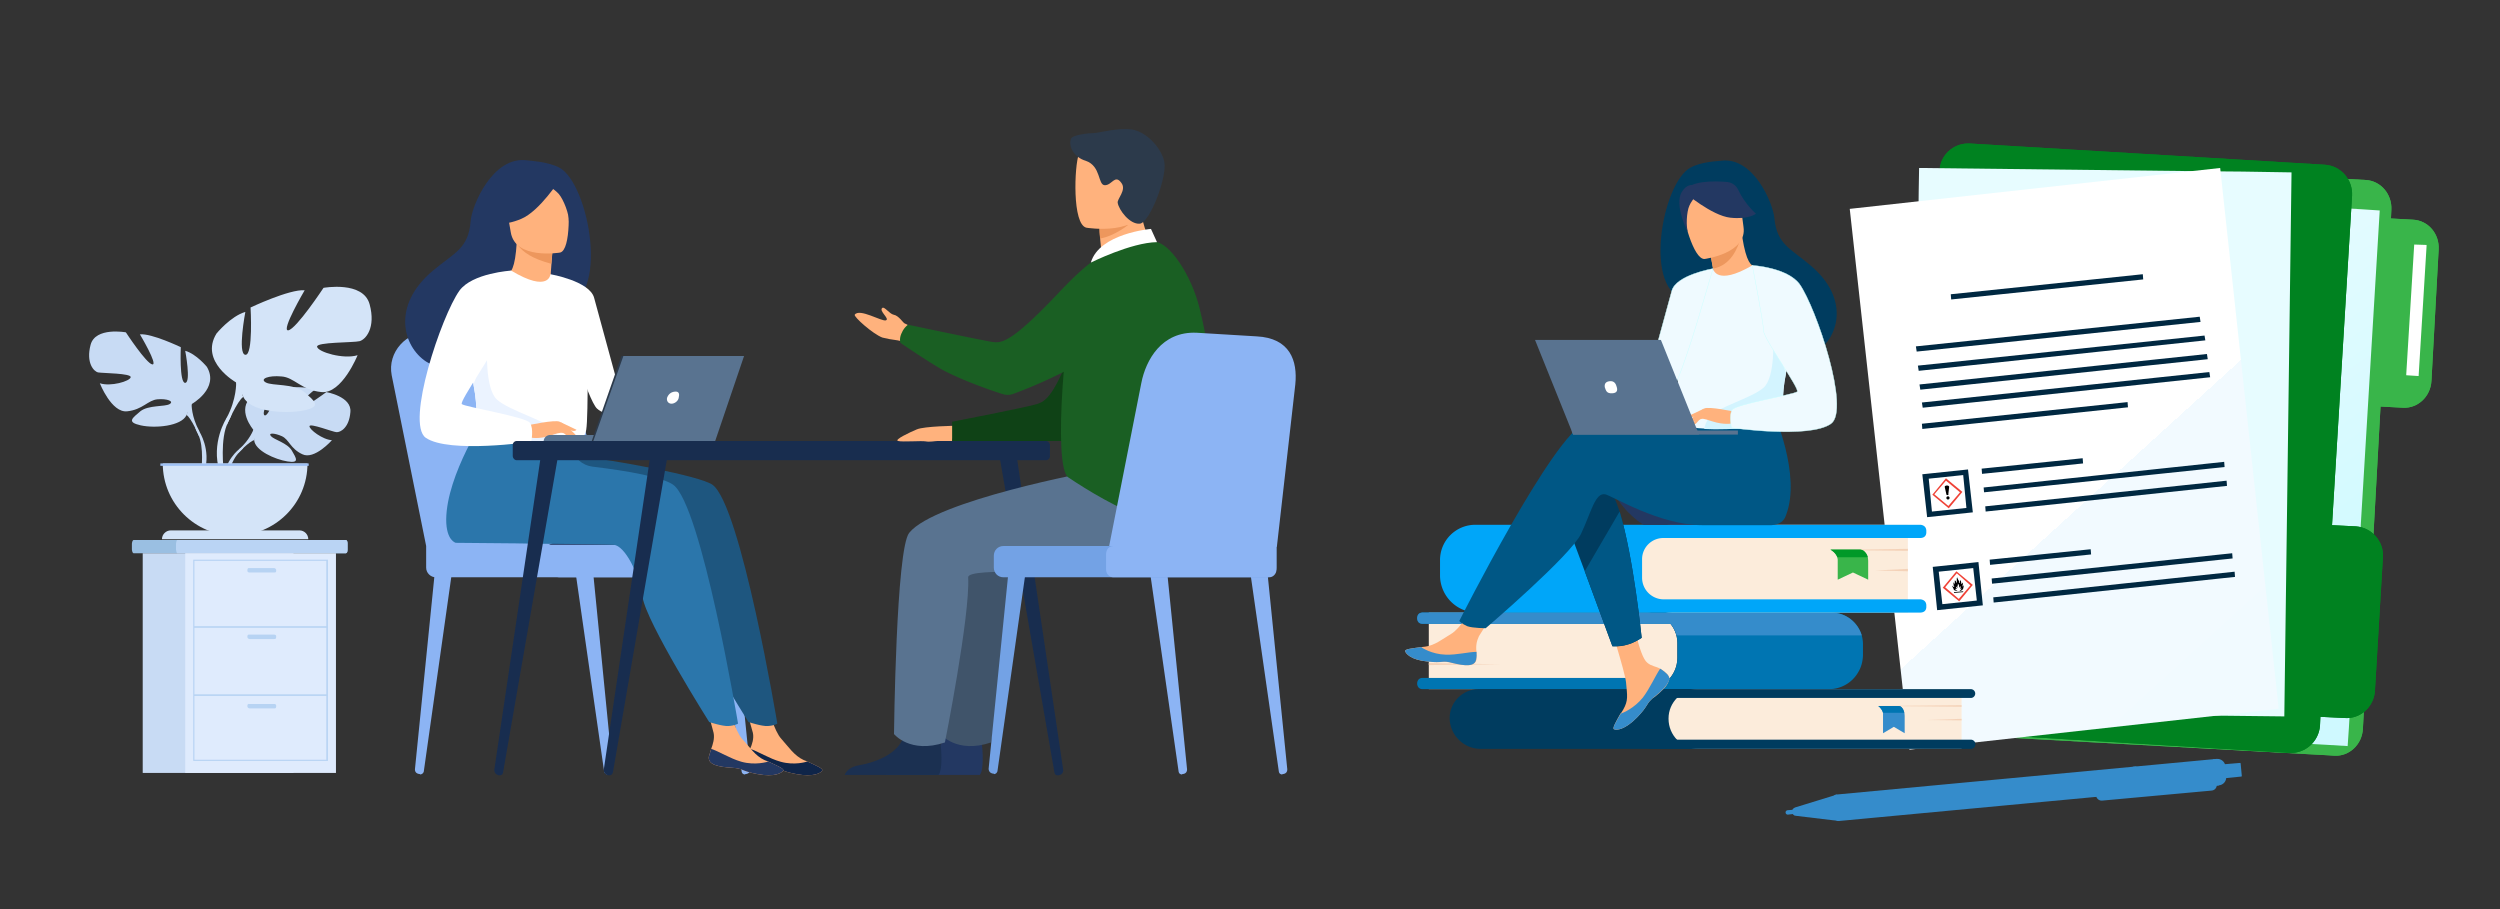 <svg viewBox="0 0 6236 2268" xmlns="http://www.w3.org/2000/svg"><rect x="0" y="0" width="6236" height="2268" fill="#333333" stroke="none"/><defs><clipPath id="prefix__p"><path class="prefix__cls-18" d="m4999 470-71 1295c-2 39 26 72 63 74l817 45 15 1c37 2 69-28 71-67l26-478 18-326 56 3c37 2 69-28 71-67l18-328c2-39-26-72-64-74l-55-3 1-22c2-38-26-72-64-74l-831-45h-3c-36 0-66 29-68 67"/></clipPath><clipPath id="prefix__o"><path class="prefix__cls-18" d="M3754-401h2845v2835H3754z"/></clipPath><clipPath id="prefix__h"><path class="prefix__cls-18" d="M4910 403h992v1480h-992z"/></clipPath><clipPath id="prefix__g"><path class="prefix__cls-18" d="m5646 1849 160 9 50 3 3-44 28-479 49-813-45-3-165-10z"/></clipPath><clipPath id="prefix__f"><path class="prefix__cls-18" d="M3754-401h2845v2835H3754z"/></clipPath><clipPath id="prefix__e"><path class="prefix__cls-18" d="M5646 512h256v1346h-256z"/></clipPath><clipPath id="prefix__d"><path class="prefix__cls-18" d="m4838 425-80 1323c-3 39 27 74 67 76l886 54c39 2 73-28 76-68l1-22 60 3c39 3 73-27 76-67l20-335c2-39-28-73-67-76l-60-3 50-822c2-40-28-74-67-77l-886-53h-5c-37 0-69 29-71 67"/></clipPath><clipPath id="prefix__c"><path class="prefix__cls-18" d="m6002 936 31 2 20-327-31-1z"/></clipPath><clipPath id="prefix__b"><path class="prefix__cls-18" d="M3754-401h2845v2835H3754z"/></clipPath><clipPath id="prefix__a"><path class="prefix__cls-18" d="M4795 443h944v1367h-944z"/></clipPath><clipPath id="prefix__n"><path class="prefix__cls-18" d="m4786 477-14 1299 749 9 177 2 18-1357-122-2-115-1-692-8z"/></clipPath><clipPath id="prefix__m"><path class="prefix__cls-18" d="M3754-401h2845v2835H3754z"/></clipPath><clipPath id="prefix__l"><path class="prefix__cls-18" d="M4772 419h915v1366h-915z"/></clipPath><clipPath id="prefix__k"><path class="prefix__cls-18" d="m4614 521 149 1349 921-102-146-1349z"/></clipPath><clipPath id="prefix__j"><path class="prefix__cls-18" d="M3754-401h2845v2835H3754z"/></clipPath><clipPath id="prefix__i"><path class="prefix__cls-18" d="M3754-401h2845v2835H3754z"/></clipPath><linearGradient id="prefix__t" x1="2821" x2="2822" y1="-1603" y2="-1603" data-name="Nepojmenovaný přechod" gradientTransform="rotate(90 1198783 -4342393)scale(1964.1)" gradientUnits="userSpaceOnUse"><stop stop-color="#fff" offset="0"/><stop stop-color="#cff9ff" offset="1"/></linearGradient><linearGradient id="prefix__s" x1="2825" x2="2826" y1="-1610" y2="-1610" data-name="Nepojmenovaný přechod 2" gradientTransform="matrix(20.885 541.18 -97.435 377.51 -209858 -920064)" gradientUnits="userSpaceOnUse"><stop stop-color="#fff" offset="0"/><stop stop-color="#cff9ff" offset="1"/></linearGradient><linearGradient id="prefix__r" x1="2822" x2="2822" y1="-1603" y2="-1603" data-name="Nepojmenovaný přechod 3" gradientTransform="rotate(90 1672674 -6063110)scale(2741.7)" gradientUnits="userSpaceOnUse"><stop stop-color="#fff" offset="0"/><stop stop-color="#cff9ff" offset="1"/></linearGradient><linearGradient id="prefix__q" x1="2822" x2="2823" y1="-1603" y2="-1603" data-name="Nepojmenovaný přechod 4" gradientTransform="rotate(90 1674767 -6070928)scale(2745.2)" gradientUnits="userSpaceOnUse"><stop stop-color="#fff" offset="0"/><stop stop-color="#fdfeff" offset="0"/><stop stop-color="#f2faff" offset="0"/><stop stop-color="#eff9ff" offset="1"/></linearGradient><style>.prefix__cls-10,.prefix__cls-11,.prefix__cls-13,.prefix__cls-16,.prefix__cls-18,.prefix__cls-19,.prefix__cls-2,.prefix__cls-25,.prefix__cls-26,.prefix__cls-28,.prefix__cls-31,.prefix__cls-33,.prefix__cls-39,.prefix__cls-4,.prefix__cls-40,.prefix__cls-44,.prefix__cls-45,.prefix__cls-46,.prefix__cls-47,.prefix__cls-49,.prefix__cls-5,.prefix__cls-50,.prefix__cls-51,.prefix__cls-6,.prefix__cls-8,.prefix__cls-9{stroke-width:0}.prefix__cls-47,.prefix__cls-9{fill:#358ccb}.prefix__cls-47{isolation:isolate}.prefix__cls-2{fill:#002841}.prefix__cls-4{fill:#000}.prefix__cls-5{fill:#003c5f}.prefix__cls-6{fill:#1a5f23}.prefix__cls-8{fill:#d4e4f8}.prefix__cls-10{fill:#0075b2}.prefix__cls-11{fill:#008220}.prefix__cls-13{fill:#fcecdb}.prefix__cls-16{fill:#233862}.prefix__cls-18{fill:none}.prefix__cls-19{fill:#182d4f}.prefix__cls-65{fill:#effaff}.prefix__cls-25{fill:#73a2e5}.prefix__cls-26{fill:#39b54a}.prefix__cls-65{stroke:#c7ffff;stroke-miterlimit:10}.prefix__cls-28{fill:#ed975d}.prefix__cls-31{fill:#597390}.prefix__cls-33{fill:#005785}.prefix__cls-39{fill:#f4d2b8}.prefix__cls-40{fill:#ef4135}.prefix__cls-44{fill:#b7d3f3}.prefix__cls-45{fill:#fff}.prefix__cls-46{fill:#8cb4f4}.prefix__cls-47{mix-blend-mode:soft-light}.prefix__cls-49{fill:#c8dbf4}.prefix__cls-50{fill:#ffb27d}.prefix__cls-51{fill:#2c3a4b}</style></defs><g style="isolation:isolate"><path class="prefix__cls-26" d="m4999 470-71 1295c-2 39 26 72 63 74l817 45 15 1c37 2 69-28 71-67l26-478 18-326 56 3c37 2 69-28 71-67l18-328c2-39-26-72-64-74l-55-3 1-22c2-38-26-72-64-74l-831-45h-3c-36 0-66 29-68 67"/><g clip-path="url(#prefix__p)"><path class="prefix__cls-26" d="m4575 490 1445-361 416 1672-1444 360z"/></g></g><g style="isolation:isolate" clip-path="url(#prefix__g)"><path transform="rotate(-35 5791 1187)" stroke-width="0" fill="url(#prefix__t)" d="M5283 553h1018v1268H5283z"/></g><g style="isolation:isolate"><path class="prefix__cls-11" d="m4838 425-80 1323c-3 39 27 74 67 76l886 54c39 2 73-28 76-68l1-22 60 3c39 3 73-27 76-67l20-335c2-39-28-73-67-76l-60-3 50-822c2-40-28-74-67-77l-886-53h-5c-37 0-69 29-71 67"/><g clip-path="url(#prefix__d)"><path class="prefix__cls-11" d="m4154 650 1564-763 830 1701-1564 763z"/></g></g><g style="isolation:isolate" clip-path="url(#prefix__c)"><path stroke-width="0" fill="url(#prefix__s)" d="m6046 440 18 455-55 213-18-456z"/></g><g style="isolation:isolate" clip-path="url(#prefix__n)"><path transform="rotate(-37 5244 1103)" stroke-width="0" fill="url(#prefix__r)" d="M4457 273h1575v1661H4457z"/></g><g style="isolation:isolate" clip-path="url(#prefix__k)"><path transform="rotate(-42 5149 1144)" stroke-width="0" fill="url(#prefix__q)" d="M4267 247h1764v1795H4267z"/></g><g style="isolation:isolate" clip-path="url(#prefix__j)"><path class="prefix__cls-2" d="m4779 864 708-74 2 13-708 74zm87-130 479-50 1 13-479 50zm-82 178 715-75 2 12-715 76zm4 47 717-76 2 13-717 76zm6 45 717-76 2 13-717 76zm0 53 513-54 1 13-513 54zm149 112 252-26 1 13-252 26zm5 47 600-64 1 13-600 63zm4 47 602-64 1 13-602 64zm11 133 252-26 1 13-252 26zm5 47 600-63 1 13-600 63zm4 47 602-64 1 13-602 64zm-177-307 12 107 114-12-12-107zm110 84-86 9-8-82 86-9z"/></g><g style="isolation:isolate" clip-path="url(#prefix__i)"><path class="prefix__cls-2" d="m4821 1414 11 108 114-12-11-108zm110 84-86 9-9-81 86-9z"/></g><g id="prefix__u" style="isolation:isolate"><path class="prefix__cls-18" d="m4826 1233 34 29 29-34-34-29zm33 14q-3 0-5-5c-2-5 2-4 4-4s5 1 5 4-2 4-4 5m3-33-1 17q-1 3-3 3-3 0-3-2l-4-18q0-3 5-4 6-1 6 3" data-name="svg 1"/><circle class="prefix__cls-4" transform="rotate(-5 4859 1242)" cx="4859" cy="1242" data-name="svg 2" r="4"/><path class="prefix__cls-4" d="m4851 1215 4 18q0 2 3 2t2-3l2-18q-1-3-6-3-6 1-5 4" data-name="svg 3"/><path class="prefix__cls-40" d="m4820 1234 41 34 34-41-41-34zm69-6-29 34-35-29 29-34z" data-name="svg 4"/></g><g id="prefix__v" style="isolation:isolate"><path class="prefix__cls-18" d="m4852 1465 34 29 29-34-34-29zm45 13-23 2v-3l23-2zm-14-35 2 4 2 3v4h1l1-1v-6l2 2 1 3v3l-1 2 2-1 1-1 1-2 1 2v5l-1 1-1 2 2-1 1-1 1-1v4l-1 4-1 2-2 2-2 1-2 1h-2l1-1 1-1 2-2 1-3-1 1-2 1h-1l1-1v-1l1-3v-2l-1 1-2 2-1 1v-4l-1-3-1-2-2-1 1 3-1 4v3l-2-1-1-1-1-1v2l1 2v1l2 1h-4l-1-1 1 3 3 2 2 1h2-5l-3-1-3-1-1-3-3-7v-1l1 1 1 1 1 1h2l-1-2-1-2v-4l-1-3 2 1 2 2 1 1-1-2v-7h1l1 1 1 1v2l1 2 1-2v-10l1-2z" data-name="svg 1-2"/><path class="prefix__cls-4" data-name="svg 2-2" d="m4880 1454-1-2v-2l-1-1-1-1h-1v8l1 1h-1l-2-3-2-1 1 3v4l1 2 1 2h-2l-1-1-1-1-1-1v2l3 6 1 3 3 1 3 1h5-2l-2-1-3-2-1-3 1 1h4l-2-1v-1l-1-2v-2l1 1 1 1 2 1v-2l-1-1 2-4-1-3 2 1 1 2 1 3v4l1-1 2-2 1-1v2l-1 3v1l-1 1h1l2-1 1-1-1 3-2 2-1 1-1 1h2l2-1 2-1 2-2 1-2 1-4v-4l-1 1-1 1-2 1 1-2 1-1v-5l-1-2-1 2-1 1-2 1 1-2v-3l-1-3-2-2v6l-1 1h-1v-4l-2-3-2-4-1-3-1 2v10z"/><path class="prefix__cls-4" data-name="svg 3-2" d="m4874 1477 23-2v2l-23 2z"/><path class="prefix__cls-40" d="m4846 1466 41 34 34-41-41-34zm69-6-29 34-34-29 29-35z" data-name="svg 4-2"/></g><g style="isolation:isolate" data-name="Vrstva 3-2"><path class="prefix__cls-13" d="M3564 1528h543c43 0 77 34 77 76v37c0 43-35 78-78 78h-542z"/><path class="prefix__cls-10" d="M4647 1607v28q-1 24-12 42a84 84 0 0 1-72 42H3547q-10-1-12-12v-4q2-11 12-12h619a79 79 0 0 0 18-50v-37a76 76 0 0 0-17-48h-620q-11-1-12-12v-4q1-11 12-12h1021a79 79 0 0 1 79 78"/><path class="prefix__cls-9" d="M4644 1585h-462q-4-16-15-29h-620q-10-1-12-12v-4q2-11 12-12h1021c36 0 66 24 76 57"/><path class="prefix__cls-39" d="m3639 1627-75 2v-6zm104 30-179 2v-5z"/><path class="prefix__cls-5" d="M4270 1868h-577c-42 0-77-35-77-77 0-40 33-72 72-72h582z"/><path class="prefix__cls-13" d="M4893 1868h-656c-42 0-75-34-75-75v-1c0-40 33-73 73-73h658z"/><path class="prefix__cls-5" d="M4118 1868h798a11 11 0 1 0 0-23h-798a11 11 0 1 0 0 23m0-127h798a11 11 0 1 0 0-22h-798a11 11 0 1 0 0 22"/><path class="prefix__cls-39" d="m4805 1796 88 1v-4zm-123-35 211 2v-4z"/><path class="prefix__cls-9" d="M4685 1761s9 6 12 17v51l27-16 27 16v-43q0-13-7-21-3-4-7-4z"/><path class="prefix__cls-10" d="M4685 1761s9 6 12 17h53s-2-15-13-17z"/><path class="prefix__cls-13" d="M4759 1528h-589c-49 0-88-39-88-87v-46c0-47 39-86 86-86h591z"/><path d="M4096 1394v47a54 54 0 0 0 55 54h640q13 2 14 14v6q-1 12-14 13H3685a93 93 0 0 1-93-93v-38a88 88 0 0 1 88-88h1111q13 2 14 14v6q-1 12-14 13h-642a53 53 0 0 0-53 52" stroke-width="0" fill="#00a6f9"/><path class="prefix__cls-39" d="m4677 1423 82 2v-6zm-113-51 195 2v-5z"/><path class="prefix__cls-26" d="M4566 1371s13 7 17 19l1 6v50l38-18 38 18v-47q0-14-9-23-4-5-10-5z"/><path d="M4566 1371s13 7 17 19h76s-3-16-18-19z" stroke-width="0" fill="#009928"/></g><path class="prefix__cls-16" d="M4024 1228c34 59 76 81 76 81h176s-278-126-252-81" style="isolation:isolate"/><path class="prefix__cls-50" d="M4159 1682q8 9 3 18c-4 12-18 25-34 38l-6 4-1 1-1 1c-15 14-9 17-36 45-31 32-52 33-58 30-5-2 5-19 16-39l2-2 5-8c13-23 10-34 7-68-3-28-44-156-44-156l59-10s18 102 38 117c10 9 22 9 32 15l2 1q10 6 16 13" style="isolation:isolate"/><path class="prefix__cls-9" d="M4159 1682q8 9 3 18-9 18-34 37l-6 5-1 1-1 1c-15 14-9 17-36 45-31 32-52 33-58 30-5-2 5-19 17-39 6-2 33-13 55-40 18-24 31-54 43-72l2 1q9 6 16 13" style="isolation:isolate"/><path class="prefix__cls-50" d="M3683 1645c-4 19-30 16-59 9s-22 1-64-4c-41-4-54-20-55-26-1-5 19-7 41-10l9-1c24-3 43-19 65-32 21-12 53-63 53-63l57 4-41 65q-9 19-6 39z" style="isolation:isolate"/><path class="prefix__cls-9" d="M3624 1654c-29-8-22 1-64-4-41-4-54-20-55-26-1-5 19-7 41-10v1s25 17 60 18c28 1 57-7 77-7q1 10-1 19c-3 19-29 16-58 9" style="isolation:isolate"/><path class="prefix__cls-5" d="m3900 1283 53 142 69 187s19 2 37-4c17-4 36-17 36-17s-20-200-55-315q-15-45-31-67c-56-65-109 74-109 74" style="isolation:isolate"/><path class="prefix__cls-33" d="M3954 1056c35-11 134 3 233 23l21-35 215-17s71 158 32 258q-7 23-36 25h-173c-107 0-226-74-242-77-25-5-35 45-60 98-25 54-238 236-238 236s-32 0-46-5c-14-6-20-13-20-13s236-468 314-493" style="isolation:isolate"/><path class="prefix__cls-5" d="M4209 748c77 42 232 130 233 129 0 0 57 22 90 0 54-36 83-132-16-215-49-42-84-52-90-118-3-36-52-154-133-143-7 1-49 2-76 17-71 37-122 314-8 330" style="isolation:isolate"/><path class="prefix__cls-50" d="M4274 712c-1 0 37 13 63 2 24-11 42-50 41-50-10 0-22-10-32-72l-4 1-78 28 9 49c3 20 5 39 1 42" style="isolation:isolate"/><path class="prefix__cls-28" d="m4264 621 9 49c45-8 62-52 69-77z" style="isolation:isolate"/><path class="prefix__cls-50" d="M4252 646s107-14 97-80c-10-67-3-113-71-107-69 7-78 34-80 57s26 132 54 130" style="isolation:isolate"/><path class="prefix__cls-16" d="M4202 480s68 58 114 63c47 5 64-10 64-10s-27-23-44-59q-8-17-27-20c-33-3-96-4-108 25" style="isolation:isolate"/><path class="prefix__cls-16" d="M4244 474s-23 22-30 39c-7 15-9 53-3 68 0 0-36-69-16-102 22-36 49-5 49-5" style="isolation:isolate"/><path d="M4184 869c3 216 1 171 24 191q10 8 43 9c66 5 183-6 187-18 15-43 4-56 17-120l5-23c11-44 21-60-17-131-34-65-69-117-72-115-91 53-98 8-98 8s-91 94-89 199" style="isolation:isolate" stroke-width="0" fill="#effaff"/><path class="prefix__cls-33" d="m3953 1425 69 187s19 1 37-4c17-4 36-17 36-17s-20-200-55-315z" style="isolation:isolate"/><path class="prefix__cls-65" d="M4273 670s-93 16-103 56l-75 274s47 9 69-13 75-202 75-202z" style="isolation:isolate"/><path d="M4251 1070c66 4 183-7 187-19 15-43 4-56 17-120l-32-90s6 100-24 126c-29 26-121 51-135 73q-11 16-13 30" style="isolation:isolate" stroke-width="0" fill="#d3f4ff"/><path class="prefix__cls-50" d="M4327 1027s-65-14-76-8c-10 5-36 27-39 34s23-6 32-8c5-2 20 4 27 6 31 10 50 5 50 5z" style="isolation:isolate"/><path class="prefix__cls-65" d="M4371 662s87 5 118 47c42 60 127 314 78 348-54 38-248 10-248 10s-7-31 2-45 155-38 162-45-84-132-84-152-28-163-28-163z" style="isolation:isolate"/><path class="prefix__cls-50" d="m4248 1037-18 20q-7 3-8 1l10-16zm3-18-40 19s2 3 7 3 17-5 17-5z" style="isolation:isolate"/><g style="isolation:isolate"><path class="prefix__cls-31" d="M4238 1084h-314l-95-236h314z"/><path class="prefix__cls-31" d="M3920 1074h415v10h-411z"/></g><path class="prefix__cls-45" d="M4003 966q-2-13 11-15c13-2 17 7 19 15q4 14-11 15c-15 1-16-7-19-15" style="isolation:isolate"/><g style="isolation:isolate"><path class="prefix__cls-9" d="m5517 1972-273 25a14 14 0 1 1-3-28l273-25a14 14 0 1 1 3 28m11-64 60-5 1 1 3 32-1 1-60 6zm-1043 121-25 3a5 5 0 1 1-1-11l25-2z"/><path class="prefix__cls-9" d="M4470 2025q2 10 10 10l108 13-6-66-104 32q-8 3-8 11"/><path class="prefix__cls-47" d="M4477 2020q1 3 9 2l106-12-2-18-105 24q-8 2-8 4"/><path class="prefix__cls-9" d="m5535 1959-949 89c-18 1-25-64-6-66l949-89c11-1 21 7 22 18l2 27c1 10-7 20-18 21"/><path class="prefix__cls-47" d="m5325 1940-747 70-1-15 747-70z"/><path transform="rotate(-5 5328 1945)" style="isolation:isolate;mix-blend-mode:multiply" stroke-width="0" fill="#358ccb" d="M5323 1912h9v66h-9z"/><path class="prefix__cls-47" d="M5520 1894h9l6 65-9 1z"/></g><g style="isolation:isolate" data-name="Vrstva 2"><path class="prefix__cls-49" d="M632 1072s-44-51-3-84c0 0 30-18 55-16 0 0-35 58-24 64 11 5 34-68 34-68s69-7 91 4c0 0-59 48-47 51s76-45 76-45 64 11 60 50c-3 39-25 51-35 50s-66-23-67-15 33 34 56 35c0 0-44 50-74 35-30-14-33-37-51-45s-35-9-27 0 41 17 52 36 20 32-11 27-81-27-83-53z"/><path class="prefix__cls-49" d="M843 1029s-173-7-211 43c0 0-9 25-35 48l-4 11s30-31 41-33c0 0-17-62 209-69"/><path class="prefix__cls-49" d="M597 1120s-37 28-39 77h6s12-50 34-70c21-20-1-7-1-7m-119-112s70-39 38-93c0 0-26-32-54-40 0 0 15 79 0 80s-11-89-11-89-73-35-102-32c0 0 46 77 31 75s-66-80-66-80-76-14-88 31 8 67 19 69 83 2 81 12-50 24-77 15c0 0 29 74 68 70s52-28 76-30 42 5 30 12-53 2-73 18c-20 17-35 27 1 35s101 2 114-25z"/><path class="prefix__cls-49" d="M261 874s195 63 217 134c0 0-1 31 19 67v14s-20-47-32-54c0 0 44-61-204-161"/><path class="prefix__cls-49" d="M497 1076s30 45 13 101l-8-2s8-61-8-92 3-7 3-7"/><path class="prefix__cls-8" d="M589 954s-92-52-49-122c0 0 35-43 72-54 0 0-20 105 0 107s13-118 13-118 97-46 135-43c0 0-60 102-41 100 20-3 88-106 88-106s99-18 115 41-10 88-25 92-109 2-106 14c2 13 66 32 101 21 0 0-39 97-90 92s-68-37-100-39c-32-3-55 6-39 15s70 2 96 24c25 22 46 36-2 46-47 9-133 3-150-34z"/><path class="prefix__cls-8" d="M876 777s-257 83-287 177c0 0 2 41-24 89v19s27-63 42-72c0 0-58-80 269-213"/><path class="prefix__cls-8" d="M565 1043s-40 61-17 134l10-3s-10-81 11-121-4-10-4-10"/><path class="prefix__cls-8" d="M586 1336c100 0 181-80 181-180H406c0 100 81 180 180 180"/><path class="prefix__cls-8" d="M426 1323h321c12 0 22 10 22 22H404c0-12 10-22 22-22"/><path stroke-width="0" fill="#9fc1f4" d="M400 1156h370v6H400z"/><path class="prefix__cls-46" d="M1516 1931q12-1 12-12l-48-486-43 4 70 488q2 6 8 7m-467-1q-13-1-13-12l49-486 42 4-69 488q-2 6-9 7m811-1q12-1 12-12l-49-486-42 4 70 488q1 6 8 7m-795-570-86-426c-11-57 36-110 98-109l167 4c57 1 107 40 123 95l126 436z"/><path class="prefix__cls-46" d="m1115 1362-86-426c-11-57 36-110 99-109l166 4c57 1 107 40 123 95l126 436zm630 78h-658c-13 0-24-11-24-24v-54h682c13 0 24 11 24 24v30c0 13-11 24-24 24"/><rect class="prefix__cls-46" transform="rotate(180 1605 1401)" x="1376" y="1362" width="458" height="78" rx="19" ry="19"/><path d="M867 1356v15q0 8-4 9H333q-3-1-4-9v-15q1-8 4-9h530q4 1 4 9" stroke-width="0" fill="#9abfe2"/><path d="M867 1356v15q0 8-4 9H442q-2-1-3-9v-15q1-8 3-9h421q4 1 4 9" stroke-width="0" fill="#bad4f4"/><path class="prefix__cls-49" d="M356 1380h376v548H356z"/><path stroke-width="0" fill="#dfebfd" d="M462 1380h376v548H462z"/><path class="prefix__cls-44" d="M818 1898H482v-502h336zm-333-3h329v-496H485z"/><path class="prefix__cls-44" d="M484 1562h332v4H484zm0 170h332v4H484zm200-304h-62q-5 0-5-5 0-7 5-6h62q5 1 5 6 0 6-5 5m0 166h-62q-5-1-5-6 0-6 5-5h62q5 0 5 5 0 7-5 6m0 173h-62q-5-1-5-6 0-6 5-5h62q5 0 5 5 0 7-5 6"/><path class="prefix__cls-16" d="M1636 1273c-36 62-80 86-80 86h-187s294-133 267-86"/><path class="prefix__cls-50" d="M1866 1888c-2 20 25 25 56 27s22 8 65 16 61-3 64-9c3-5-17-13-38-23l-8-3c-24-11-38-33-56-53-18-19-34-80-34-80l-59-13 22 78c3 14-2 29-7 40q-4 10-5 20"/><path d="M1922 1915c32 2 22 8 65 16s61-3 64-9c3-5-17-13-38-23l-1 1s-30 10-65 0c-29-8-56-26-76-32q-4 10-5 20c-2 20 25 25 56 27" stroke-width="0" fill="#0f2549"/><path d="M1777 1209c-32-22-240-61-347-73l-117-102s-100 149-101 262c-1 53 24 58 24 58s377 3 393 5c28 2 63 70 72 131 9 62 166 311 166 311s33 11 48 10c17-1 24-6 24-6s-91-546-162-596" stroke-width="0" fill="#1e567f"/><path class="prefix__cls-50" d="M1768 1888c-2 20 25 25 57 27s22 8 65 16 60-3 64-9c2-5-18-13-39-23l-8-3c-24-11-37-33-56-53-17-19-34-80-34-80l-58-13 21 78c3 14-2 29-6 40z"/><path class="prefix__cls-16" d="M1825 1915c31 2 22 8 65 16s60-3 64-9c2-5-18-13-39-23v1s-31 10-66 0c-28-8-56-26-75-32l-6 20c-2 20 25 25 57 27"/><path d="M1679 1209c-28-19-110-34-201-45-25-3-46-21-52-46l-212-84s-100 149-101 262c0 53 24 58 24 58s378 3 394 5c27 2 63 70 72 131 9 62 166 311 166 311s33 11 48 10c16-1 24-6 24-6s-91-546-162-596" stroke-width="0" fill="#2b76ab"/><path class="prefix__cls-16" d="M1395 418c-29-15-73-17-80-18-86-12-138 113-141 151-5 70-42 80-94 124-105 88-74 190-17 227 34 23 94 0 94 0 1 1 165-91 246-136 121-17 66-309-8-348"/><path class="prefix__cls-50" d="M1378 723s-39 18-67 9c-26-9-49-48-48-48 11-2 22-13 26-80l5 2 84 21-4 52c-1 22-1 42 4 44"/><path class="prefix__cls-28" d="m1378 627-3 31c-48-13-69-28-84-47z"/><path class="prefix__cls-50" d="M1397 630s-112 19-123-51-31-115 40-129c71-15 89 10 98 32s13 142-15 148"/><path class="prefix__cls-16" d="M1397 447s-51 80-97 99c-45 19-67 9-67 9s20-31 26-73q2-20 21-28c33-13 96-33 117-7"/><path class="prefix__cls-16" d="M1352 454s30 16 42 30 26 51 25 68c0 0 14-81-16-108-33-30-51 10-51 10"/><path class="prefix__cls-45" d="M1467 894c-3 228-1 180-26 202q-11 8-45 9c-70 5-192-6-197-19-16-45-5-59-18-127l-5-24c-11-47-22-63 17-138 36-68 79-124 82-122 95 57 98 9 98 9s96 99 94 210"/><path class="prefix__cls-45" d="M1373 684s98 17 109 59l79 290s-49 8-72-14-80-214-80-214z"/><path d="M1396 1106c-70 4-192-7-197-20-16-45-5-59-18-127l34-95s-6 106 25 133c31 28 128 54 143 77q11 18 13 31" stroke-width="0" fill="#ebf3ff"/><path class="prefix__cls-50" d="M1316 1061s69-15 80-9 38 28 42 36-25-6-34-8c-6-2-22 3-29 6-33 11-53 5-53 5z"/><path class="prefix__cls-45" d="M1275 675s-97 6-129 50c-45 63-135 331-84 367 58 40 263 10 263 10s7-32-3-47c-9-15-163-40-170-47s88-139 88-160 35-173 35-173"/><path class="prefix__cls-50" d="M1400 1071s14 19 19 21l7 1-9-17zm-4-19 42 20s-2 3-7 3-18-5-18-5z"/><path class="prefix__cls-31" d="M1551 1100h-195q2-13 15-15h180z"/><path class="prefix__cls-51" d="M1779 1100h-303l74-212h301z"/><path class="prefix__cls-31" d="m1480 1100 75-212h301l-72 212z"/><path class="prefix__cls-45" d="M1693 992c-1 8-10 15-18 15s-13-7-11-15q5-13 18-15c13-2 13 7 11 15"/><rect class="prefix__cls-19" x="1279" y="1100" width="1340" height="48" rx="10" ry="10"/><path class="prefix__cls-19" d="M2641 1934q12-3 11-14l-118-796-43 2 139 800q1 9 11 8m-1397 0q-11-3-11-14l118-796 43 2-139 800q-1 9-11 8m273 0q-11-3-11-14l118-796 43 2-138 800q-2 9-11 8"/><path class="prefix__cls-16" d="M2211 1933h233c11-13 7-64 5-80v-6s-80-63-91-15l-1 5c-14 46-76 66-112 72-23 4-31 16-34 24"/><path d="M2847 1175c-8 0-399 74-464 154-33 40-37 502-37 502s40 50 126 21c0 0 63-316 59-412-2-27 267-4 316-17s170-120 143-172c-26-52-143-76-143-76" stroke-width="0" fill="#40546a"/><path class="prefix__cls-50" d="M2385 1062s-79 1-98 9-57 26-47 29c11 3 59-1 69 1s24-1 30-1h36zm-93-190s-27-19-53-23q-23-3-38-7c-24-9-72-52-69-57 12-17 68 18 78 14s-19-24-9-31c5-4 18 15 28 17 13 2 24 21 28 22 8 2 42 28 42 28z"/><path d="M2808 648s-60 18-119 182-82 171-103 178-211 44-211 44v48h291s110-104 142-174 0-278 0-278" stroke-width="0" fill="#0f4216"/><path d="M2107 1933h234c11-13 7-64 5-80l-1-6s-79-63-90-15l-1 5c-14 46-76 66-112 72-23 4-32 16-35 24" stroke-width="0" fill="#1b3051"/><path class="prefix__cls-31" d="M2732 1175c-8 0-400 74-464 154-33 40-38 502-38 502s40 50 127 21c0 0 63-316 58-412-1-27 268-4 317-17s169-120 143-172c-27-52-143-76-143-76"/><path class="prefix__cls-50" d="M2756 700q44-5 84-19c31-10 57-25 41-54-16-27-40-87-39-137l-59 48-40 33s0 19 4 52l3 20q1 9-7 14v1c-20 13-10 43 13 42"/><path class="prefix__cls-28" d="M2743 563s-2 7 1 32c36-6 70-34 70-34-19-5-25-25-39-23z"/><path class="prefix__cls-50" d="M2710 568s138 23 151-63 39-141-48-160-110 12-122 40c-11 28-17 175 19 183"/><path class="prefix__cls-51" d="M2671 347c-6 21 10 46 37 54 39 13 30 61 48 61s25-28 41-6c14 18-11 40-9 50 3 18 30 54 55 52s70-119 61-156c-9-36-46-74-81-79s-83 9-95 9-54 4-57 15"/><path class="prefix__cls-6" d="M2992 768c-20-81-75-165-113-165-63 0-155 17-192 108-27 67-63 453-22 480 94 63 311 191 350 61 35-120 12-345-23-484"/><path class="prefix__cls-6" d="M2837 688a75 75 0 0 0-116-33q-33 25-80 75c-119 126-143 126-165 123s-211-43-211-43-10 7-15 19c-8 15-4 26-4 26-8-5 67 46 104 67 48 26 122 52 151 61q13 4 25 0c44-16 190-73 308-172 32-26 20-80 3-123"/><path class="prefix__cls-45" d="m2886 604-15-33s-129 11-150 84c0 0 100-50 165-51"/><path class="prefix__cls-46" d="M3199 1931q12-1 12-12l-49-486-42 4 70 488q1 6 8 7m-249-1q12-1 12-12l-49-486-42 4 70 488q1 6 8 7"/><path class="prefix__cls-25" d="m2480 1931-1-1q-12-1-13-12l49-486 42 4-69 488q-2 6-8 7"/><path class="prefix__cls-46" d="m3185 1364 46-405c6-59-13-116-97-120l-149-9c-88-4-127 69-138 125l-88 446z"/><path class="prefix__cls-25" d="M2503 1362h681v54c0 13-10 24-24 24h-657c-14 0-24-11-24-24v-30c0-13 10-24 24-24"/><path class="prefix__cls-46" d="M2777 1362h407v59c0 10-8 19-18 19h-389c-10 0-18-9-18-19v-40q2-18 18-19"/></g></svg>